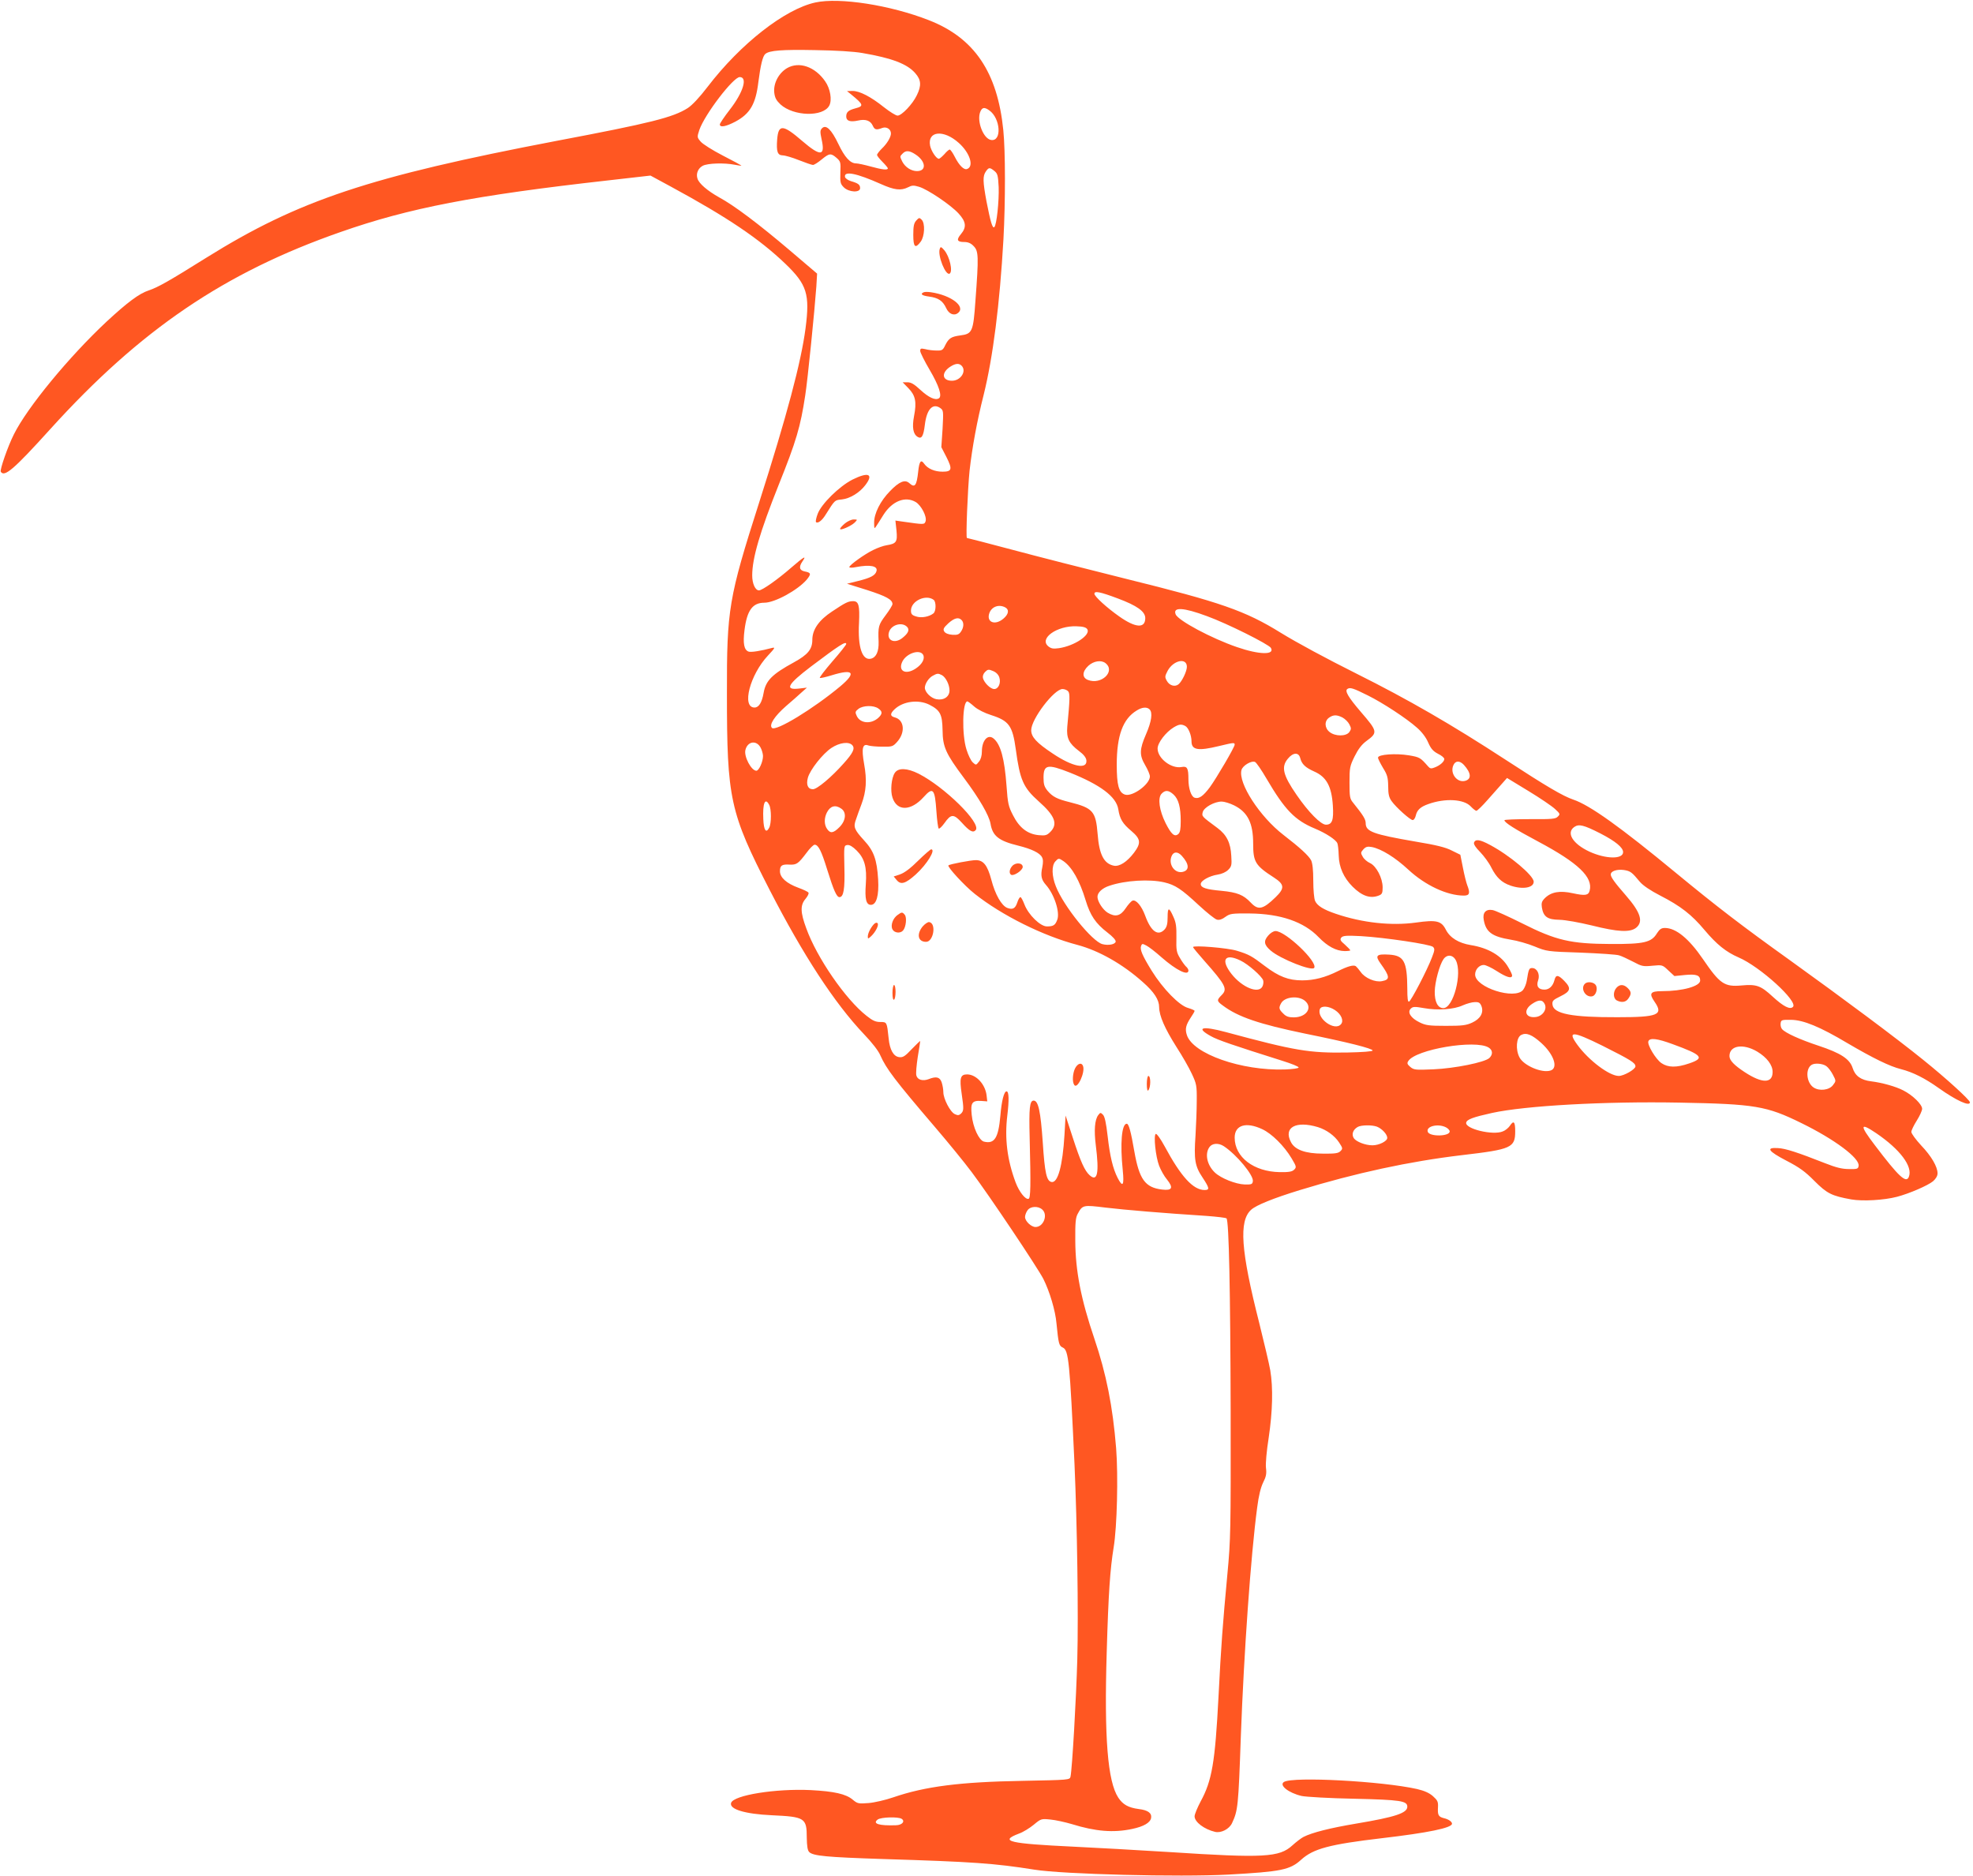 <?xml version="1.0" standalone="no"?>
<!DOCTYPE svg PUBLIC "-//W3C//DTD SVG 20010904//EN"
 "http://www.w3.org/TR/2001/REC-SVG-20010904/DTD/svg10.dtd">
<svg version="1.0" xmlns="http://www.w3.org/2000/svg"
 width="1280pt" height="1217pt" viewBox="0 0 1280 1217"
 preserveAspectRatio="xMidYMid meet">
<g transform="translate(0,1217) scale(0.1,-0.1)"
fill="#ff5722" stroke="none">
<path d="M5290 12154 c-198 -43 -486 -268 -700 -548 -52 -68 -100 -119 -128
-137 -96 -61 -239 -97 -852 -213 -1214 -232 -1673 -385 -2270 -757 -249 -156
-316 -193 -375 -213 -62 -20 -139 -78 -273 -202 -244 -228 -516 -558 -602
-732 -39 -77 -92 -230 -85 -242 23 -38 85 15 321 276 584 645 1130 1016 1884
1279 445 156 865 237 1738 335 l272 31 133 -72 c365 -198 573 -338 743 -501
139 -134 159 -196 130 -418 -29 -221 -121 -566 -301 -1130 -198 -620 -210
-692 -209 -1240 0 -684 19 -770 278 -1275 216 -420 420 -733 611 -934 51 -53
94 -108 106 -137 39 -88 95 -162 355 -466 84 -98 191 -229 238 -292 111 -147
427 -619 465 -693 41 -82 78 -206 85 -288 13 -131 16 -146 41 -157 38 -17 45
-90 76 -758 17 -385 26 -970 18 -1267 -7 -252 -33 -707 -44 -759 -5 -21 -9
-21 -312 -27 -405 -7 -631 -36 -838 -107 -49 -17 -122 -34 -160 -37 -66 -5
-72 -4 -103 22 -44 37 -120 54 -272 62 -228 11 -501 -33 -517 -83 -13 -41 90
-72 262 -80 217 -10 229 -17 229 -146 1 -55 5 -82 16 -93 26 -25 111 -33 475
-45 589 -18 727 -28 985 -69 185 -30 941 -49 1260 -32 341 19 399 30 472 97
79 71 183 99 523 139 300 35 455 67 455 94 0 13 -22 29 -53 36 -35 9 -41 20
-38 71 2 36 -3 45 -33 72 -24 21 -56 35 -103 46 -227 51 -804 82 -863 46 -34
-21 29 -71 114 -91 28 -6 182 -15 341 -18 303 -7 345 -14 345 -52 0 -41 -79
-67 -330 -109 -172 -29 -287 -58 -344 -87 -15 -8 -48 -33 -72 -55 -84 -77
-184 -83 -796 -43 -211 13 -491 29 -623 35 -419 20 -486 35 -354 85 26 9 68
35 95 57 48 40 50 40 109 34 33 -3 96 -17 140 -30 152 -47 268 -57 390 -31 76
16 118 41 123 72 5 31 -21 50 -79 57 -69 9 -104 29 -134 74 -69 105 -92 388
-75 946 11 381 22 537 45 678 22 133 30 462 16 643 -22 272 -64 483 -141 710
-87 256 -123 440 -124 635 -1 118 2 151 16 176 31 57 34 58 180 40 125 -15
376 -36 655 -54 68 -5 126 -12 130 -16 16 -15 25 -474 27 -1251 1 -774 0 -833
-21 -1055 -31 -333 -41 -465 -58 -800 -22 -422 -42 -542 -116 -677 -21 -40
-39 -83 -39 -96 0 -37 62 -84 133 -101 39 -9 92 18 110 57 38 82 41 105 57
562 20 545 65 1177 106 1485 10 78 23 130 39 163 19 37 23 57 18 95 -3 28 4
108 18 197 25 168 29 322 10 435 -7 41 -40 180 -72 309 -119 468 -133 660 -52
733 33 30 145 75 314 127 362 111 714 187 1052 227 324 38 347 48 347 156 0
62 -10 72 -35 34 -9 -13 -29 -30 -46 -36 -64 -27 -245 17 -237 57 4 21 46 36
168 63 215 47 729 76 1215 67 491 -9 566 -22 790 -132 217 -106 380 -228 373
-278 -3 -20 -8 -22 -63 -21 -45 0 -84 10 -155 38 -178 70 -257 96 -306 98 -80
5 -63 -20 56 -82 83 -43 121 -70 181 -131 82 -82 112 -97 239 -120 74 -13 213
-5 297 17 80 21 200 73 234 101 18 16 29 34 29 51 0 43 -40 112 -107 182 -34
37 -63 76 -63 87 0 10 16 43 35 73 19 30 35 65 35 77 0 28 -61 88 -122 119
-50 26 -137 50 -208 59 -67 8 -105 35 -121 87 -19 58 -76 96 -221 144 -121 40
-216 83 -237 108 -7 8 -11 25 -9 38 3 21 7 23 68 22 80 -1 187 -45 365 -151
167 -98 275 -151 348 -169 78 -20 155 -59 245 -123 114 -81 202 -121 202 -92
0 15 -152 154 -305 277 -172 139 -510 391 -866 647 -306 219 -469 344 -736
564 -361 298 -559 440 -667 476 -67 23 -173 85 -438 258 -353 230 -630 390
-968 559 -196 98 -387 201 -491 265 -231 143 -389 198 -1004 350 -253 63 -587
148 -743 190 -155 41 -285 75 -289 75 -8 0 5 316 17 435 17 152 49 326 91 491
61 245 105 591 129 1013 13 241 13 570 -1 707 -38 376 -188 598 -483 713 -250
98 -579 149 -736 115z m305 -328 c193 -33 291 -71 343 -131 38 -43 41 -80 10
-143 -27 -57 -98 -132 -125 -132 -11 0 -51 25 -89 55 -85 68 -157 105 -203
105 l-36 -1 25 -20 c83 -68 86 -77 29 -92 -45 -12 -59 -24 -59 -53 0 -29 26
-37 77 -26 48 11 80 0 95 -33 12 -27 23 -30 62 -15 28 10 56 -8 56 -36 0 -24
-26 -67 -59 -98 -17 -17 -31 -35 -31 -41 0 -6 16 -26 35 -45 19 -19 35 -38 35
-42 0 -13 -36 -9 -112 12 -40 11 -82 20 -94 20 -38 0 -74 40 -115 126 -45 94
-80 128 -106 102 -13 -14 -13 -23 -3 -71 25 -111 -6 -114 -125 -12 -126 109
-155 110 -163 11 -6 -80 2 -103 36 -104 15 0 63 -14 105 -31 43 -17 84 -31 91
-31 8 0 33 16 56 35 50 41 60 43 97 11 26 -23 28 -28 25 -95 -2 -65 0 -74 22
-96 33 -33 106 -36 106 -6 0 23 -12 32 -60 46 -19 6 -36 18 -38 27 -8 41 74
25 233 -46 87 -39 130 -44 176 -21 25 13 36 14 72 3 56 -17 203 -116 255 -172
50 -54 54 -90 16 -135 -31 -37 -25 -51 22 -51 24 0 43 -8 59 -25 34 -33 35
-65 13 -359 -14 -198 -20 -212 -98 -222 -59 -8 -75 -18 -98 -64 -15 -32 -21
-35 -57 -34 -22 0 -55 4 -72 9 -29 6 -33 5 -33 -12 0 -10 28 -66 61 -122 60
-102 83 -171 60 -185 -23 -15 -67 6 -119 54 -41 38 -61 50 -85 50 l-31 0 37
-38 c46 -47 55 -89 37 -181 -14 -74 -6 -117 23 -135 26 -16 38 4 47 78 12 101
51 143 100 109 21 -15 21 -20 15 -135 l-8 -119 33 -64 c40 -79 36 -95 -25 -95
-51 0 -96 19 -119 51 -21 31 -32 17 -39 -49 -10 -94 -22 -109 -58 -76 -28 25
-65 10 -124 -51 -64 -65 -105 -147 -104 -207 0 -37 2 -40 12 -24 7 10 29 45
49 77 57 89 141 122 209 82 36 -22 73 -94 64 -124 -8 -23 -7 -23 -148 -3 l-48
7 7 -64 c7 -74 0 -86 -63 -96 -21 -3 -60 -17 -88 -31 -56 -27 -155 -98 -155
-111 0 -5 19 -5 43 0 93 18 144 7 133 -27 -8 -27 -38 -43 -119 -63 l-72 -18
131 -41 c124 -40 164 -62 164 -91 0 -7 -20 -40 -45 -73 -46 -62 -49 -72 -45
-171 2 -63 -15 -101 -49 -110 -57 -14 -87 74 -78 233 5 112 -2 140 -38 140
-31 0 -49 -8 -137 -67 -85 -56 -128 -117 -128 -184 0 -61 -29 -96 -118 -145
-143 -78 -184 -119 -198 -199 -11 -63 -31 -95 -59 -95 -85 0 -30 212 87 337
45 48 49 55 28 50 -74 -20 -139 -30 -154 -24 -29 11 -37 53 -26 139 16 128 52
178 129 178 68 0 217 82 275 150 30 37 28 45 -14 53 -34 7 -39 29 -14 65 29
42 10 31 -71 -39 -88 -77 -190 -149 -211 -149 -24 0 -44 43 -44 97 0 112 50
282 172 588 114 284 141 376 172 580 16 102 61 551 72 705 l5 85 -175 149
c-206 175 -363 293 -461 346 -75 42 -130 89 -140 121 -11 33 4 68 35 84 32 16
137 20 208 6 23 -5 42 -7 42 -5 0 1 -54 31 -121 65 -66 34 -131 75 -144 91
-23 27 -23 29 -8 75 35 101 220 343 262 343 53 0 23 -99 -64 -211 -36 -46 -65
-90 -65 -96 0 -22 40 -14 101 18 95 51 132 114 149 257 14 108 28 168 45 182
27 23 108 29 320 25 137 -2 254 -9 310 -19z m823 -372 c73 -51 83 -203 12
-192 -50 7 -94 121 -71 181 12 31 27 34 59 11z m-198 -211 c72 -64 100 -152
55 -169 -21 -9 -52 22 -81 79 -13 26 -28 47 -33 47 -4 0 -20 -13 -34 -30 -15
-16 -31 -30 -36 -30 -17 0 -50 51 -57 85 -18 96 88 106 186 18z m-279 -76 c66
-44 71 -107 8 -107 -37 0 -76 25 -95 61 -17 35 -17 34 2 53 21 22 45 20 85 -7z
m510 -106 c21 -17 24 -29 28 -105 3 -90 -13 -244 -28 -259 -12 -12 -25 33 -51
166 -24 130 -25 165 -4 195 19 27 25 27 55 3z m-213 -1263 c35 -35 -5 -98 -62
-98 -66 0 -71 54 -8 93 32 20 54 21 70 5z m1013 -1510 c126 -47 179 -85 179
-128 0 -68 -63 -64 -169 11 -81 57 -161 130 -161 147 0 20 36 13 151 -30z
m-1193 -10 c16 -14 15 -73 -2 -87 -27 -22 -79 -32 -113 -20 -27 8 -33 16 -33
38 0 63 98 108 148 69z m463 -48 c28 -15 23 -45 -12 -74 -55 -46 -112 -22 -90
38 16 41 61 57 102 36z m1309 -57 c130 -47 400 -182 415 -206 27 -47 -75 -45
-220 5 -166 57 -383 173 -398 213 -19 48 50 45 203 -12z m-1592 -25 c17 -17
15 -49 -4 -76 -13 -19 -24 -22 -56 -20 -26 2 -45 10 -52 21 -9 15 -5 24 26 53
39 35 66 42 86 22z m-354 -44 c19 -19 9 -42 -30 -73 -52 -41 -106 -14 -85 43
17 44 83 62 115 30z m1170 -16 c23 -37 -83 -108 -184 -123 -37 -5 -50 -3 -69
12 -62 51 57 135 183 130 43 -1 62 -7 70 -19z m-1564 -96 c0 -5 -40 -56 -90
-113 -49 -57 -86 -105 -81 -107 6 -2 40 6 76 17 142 44 163 18 57 -71 -175
-146 -419 -295 -444 -270 -20 20 18 77 91 141 36 31 81 70 100 88 l36 32 -51
-6 c-96 -11 -75 27 76 142 183 138 230 169 230 147z m499 -70 c13 -25 -6 -61
-48 -89 -66 -44 -118 -16 -86 47 28 53 113 80 134 42z m1711 -78 c0 -28 -31
-94 -54 -113 -23 -19 -59 -9 -76 22 -14 25 -13 30 5 65 37 69 125 88 125 26z
m-528 24 c67 -53 -27 -143 -114 -109 -39 15 -38 54 3 92 34 31 83 39 111 17z
m-689 -92 c12 -36 -5 -76 -33 -76 -24 0 -65 40 -73 71 -3 13 2 28 14 40 17 17
23 18 51 6 20 -8 35 -23 41 -41z m-372 14 c25 -14 49 -62 49 -99 0 -41 -37
-66 -85 -57 -36 7 -75 46 -75 75 1 26 25 63 51 77 29 16 35 17 60 4z m2764
-132 c95 -47 251 -149 318 -209 30 -26 58 -62 72 -95 18 -41 32 -57 64 -74 23
-11 41 -26 41 -34 0 -17 -28 -42 -63 -55 -22 -9 -30 -7 -42 7 -50 57 -54 60
-125 72 -85 14 -200 6 -200 -15 0 -8 15 -37 32 -66 28 -45 33 -62 34 -119 0
-52 5 -73 22 -97 29 -41 121 -123 137 -123 8 0 16 13 20 29 8 36 30 57 82 75
109 39 230 32 274 -15 15 -16 32 -29 37 -29 6 0 39 32 74 72 35 39 77 87 94
106 l31 35 138 -84 c76 -46 154 -99 173 -117 34 -31 35 -34 18 -50 -14 -15
-39 -17 -181 -16 -91 0 -165 -3 -165 -7 0 -15 66 -57 220 -139 259 -138 356
-231 333 -318 -8 -31 -29 -34 -108 -17 -85 19 -141 9 -182 -31 -21 -21 -24
-32 -20 -61 10 -60 36 -79 114 -80 40 -1 128 -17 211 -37 168 -42 246 -46 286
-15 49 39 30 100 -66 210 -75 86 -98 119 -98 136 0 22 40 35 85 29 43 -7 51
-13 105 -78 20 -23 67 -55 129 -87 135 -69 206 -125 289 -224 79 -94 140 -143
221 -178 140 -60 388 -286 353 -321 -19 -19 -60 1 -131 66 -78 72 -105 82
-203 73 -111 -10 -140 10 -250 171 -91 133 -175 202 -247 202 -23 0 -34 -8
-51 -34 -36 -60 -84 -71 -300 -70 -260 1 -355 23 -575 134 -88 44 -174 83
-191 86 -44 8 -67 -16 -58 -64 14 -79 54 -108 175 -128 41 -6 111 -26 155 -44
78 -32 82 -33 299 -40 121 -5 234 -12 250 -18 17 -5 57 -24 90 -41 56 -30 65
-32 125 -26 65 6 65 6 104 -31 l39 -36 69 7 c74 7 98 -2 98 -36 0 -37 -114
-69 -248 -69 -76 0 -86 -14 -47 -70 58 -84 21 -99 -242 -99 -295 -1 -414 22
-421 81 -3 25 3 31 52 55 66 32 71 52 24 100 -39 40 -54 41 -63 6 -10 -40 -34
-63 -65 -63 -40 0 -55 22 -41 61 13 38 -7 79 -39 79 -20 0 -23 -7 -35 -82 -3
-20 -14 -47 -24 -60 -54 -66 -311 16 -311 100 0 33 27 62 56 62 13 0 51 -18
85 -40 62 -40 99 -51 99 -28 0 6 -11 30 -25 53 -43 75 -130 126 -244 144 -78
13 -134 47 -161 100 -29 57 -60 65 -194 46 -159 -22 -347 -2 -520 57 -80 27
-120 52 -134 83 -7 15 -12 72 -12 131 0 71 -5 114 -14 133 -17 31 -71 81 -180
165 -153 118 -294 335 -272 420 7 29 64 63 88 53 8 -3 42 -52 75 -109 118
-201 183 -269 313 -323 72 -30 136 -72 146 -95 4 -8 8 -44 9 -80 2 -76 32
-144 90 -202 61 -61 115 -79 169 -58 22 8 26 16 26 53 0 61 -41 139 -82 158
-18 8 -39 26 -47 41 -14 24 -14 28 4 48 16 17 26 20 55 15 61 -12 151 -67 237
-147 110 -102 252 -168 360 -168 37 0 42 16 22 67 -6 15 -19 66 -28 113 l-17
85 -55 27 c-40 21 -101 36 -234 58 -278 48 -325 65 -325 120 0 25 -16 51 -82
133 -21 25 -23 39 -23 131 0 95 2 106 33 169 24 48 46 77 77 100 74 54 73 62
-35 187 -84 98 -108 139 -88 151 17 11 37 5 133 -43z m-1945 27 c12 -15 11
-50 -6 -230 -6 -73 10 -107 76 -157 30 -22 46 -43 48 -60 7 -62 -90 -43 -219
44 -104 69 -139 107 -139 151 0 72 149 267 203 267 14 0 30 -7 37 -15z m-900
-87 c70 -36 83 -62 85 -165 1 -108 20 -151 138 -309 101 -135 163 -243 173
-297 13 -80 53 -112 180 -143 85 -21 140 -47 154 -75 8 -14 8 -34 2 -65 -12
-55 -6 -81 23 -114 54 -60 93 -178 74 -227 -13 -35 -25 -43 -67 -43 -43 0
-120 75 -146 143 -10 26 -21 47 -26 47 -5 0 -14 -15 -20 -34 -13 -40 -30 -49
-65 -36 -37 14 -79 87 -104 184 -25 93 -51 126 -100 126 -33 0 -170 -26 -178
-34 -9 -9 105 -133 171 -185 177 -140 442 -272 666 -331 139 -37 293 -124 424
-241 74 -65 106 -115 106 -163 1 -57 36 -137 113 -259 37 -57 81 -134 99 -173
30 -64 33 -76 32 -174 0 -58 -4 -159 -8 -226 -11 -156 -4 -199 45 -272 46 -70
48 -82 14 -82 -74 0 -153 86 -259 283 -27 50 -52 84 -58 81 -15 -10 -1 -147
22 -207 11 -28 33 -68 51 -89 43 -54 34 -73 -32 -65 -110 13 -148 66 -180 248
-22 128 -36 179 -49 179 -33 0 -44 -128 -26 -302 10 -99 0 -114 -33 -50 -31
61 -50 139 -65 271 -10 87 -19 129 -31 140 -15 15 -17 14 -30 -3 -23 -30 -28
-100 -16 -195 23 -181 11 -241 -40 -195 -32 29 -58 86 -109 243 l-47 144 -7
-124 c-12 -201 -43 -315 -84 -307 -32 6 -44 57 -57 257 -14 203 -29 271 -59
271 -26 0 -31 -47 -26 -240 8 -314 6 -393 -7 -397 -20 -7 -61 45 -84 106 -55
147 -72 286 -54 434 12 100 11 157 -5 157 -16 0 -32 -60 -40 -158 -13 -145
-38 -185 -107 -168 -32 9 -71 92 -79 174 -8 77 2 93 60 90 l41 -3 -4 35 c-7
74 -67 140 -127 140 -44 0 -50 -24 -35 -126 14 -97 14 -110 -4 -128 -13 -12
-21 -13 -40 -4 -30 13 -75 100 -75 143 0 18 -5 46 -11 64 -12 34 -35 40 -85
20 -38 -14 -72 -4 -79 24 -4 13 1 67 9 120 9 53 16 99 16 103 0 3 -24 -20 -54
-51 -44 -47 -58 -56 -82 -53 -37 4 -62 47 -69 123 -11 105 -11 105 -54 105
-31 0 -50 9 -89 40 -137 107 -323 378 -391 567 -39 105 -40 151 -5 192 14 17
23 35 19 40 -3 6 -33 20 -66 32 -76 28 -119 66 -119 107 0 38 13 46 63 43 45
-2 56 6 109 76 21 29 45 53 53 53 24 0 44 -40 81 -160 43 -138 62 -180 80
-180 27 0 36 53 32 195 -3 138 -3 140 19 143 15 2 35 -10 61 -36 51 -51 67
-108 59 -218 -7 -96 2 -134 33 -134 36 0 53 60 47 165 -8 129 -28 185 -92 254
-64 70 -70 87 -51 137 7 22 23 65 35 97 31 83 36 157 17 261 -18 101 -10 134
27 120 12 -4 53 -8 90 -8 65 -1 70 1 97 31 55 61 47 143 -15 159 -31 8 -32 24
-1 53 55 52 155 65 226 29z m291 -12 c23 -20 68 -42 109 -55 116 -37 139 -69
160 -222 27 -199 48 -248 149 -338 105 -93 126 -147 75 -198 -22 -22 -32 -25
-75 -21 -73 7 -126 48 -167 129 -30 58 -34 77 -42 190 -13 177 -38 270 -84
308 -37 31 -76 -12 -76 -85 0 -26 -7 -51 -19 -65 -19 -24 -19 -24 -40 -5 -12
11 -30 48 -41 84 -31 98 -26 312 6 312 3 0 24 -15 45 -34z m-623 -12 c28 -19
28 -35 0 -61 -48 -43 -118 -36 -140 13 -11 23 -10 29 11 45 29 23 98 25 129 3z
m1760 -6 c21 -21 13 -78 -23 -161 -43 -99 -44 -136 -5 -202 16 -27 30 -60 30
-72 0 -51 -113 -133 -161 -118 -41 13 -54 61 -54 195 0 188 40 297 130 351 35
22 66 24 83 7z m1252 -53 c16 -9 36 -28 44 -44 13 -25 13 -31 0 -50 -21 -29
-91 -29 -128 0 -33 26 -35 71 -4 93 28 20 51 20 88 1z m-1020 -55 c20 -11 40
-60 40 -99 0 -57 42 -64 178 -31 96 23 102 24 102 9 0 -16 -118 -217 -161
-276 -44 -59 -71 -77 -99 -68 -22 7 -40 60 -40 120 0 73 -8 86 -45 79 -66 -12
-155 56 -155 120 0 37 53 106 104 137 35 21 50 23 76 9z m-2755 -141 c8 -15
15 -40 15 -54 0 -36 -26 -95 -43 -95 -33 0 -82 93 -71 135 14 57 73 65 99 14z
m595 16 c18 -21 4 -50 -57 -118 -79 -89 -172 -167 -199 -167 -33 0 -45 29 -33
74 14 52 96 156 153 194 53 35 114 43 136 17z m2905 -82 c10 -40 33 -62 91
-88 80 -35 113 -97 121 -221 6 -94 -4 -124 -45 -124 -33 0 -113 81 -190 193
-89 129 -102 182 -56 236 33 40 69 42 79 4z m1062 -45 c48 -53 51 -93 7 -104
-52 -13 -99 50 -75 102 13 30 41 31 68 2z m-2559 -49 c201 -80 304 -157 317
-239 10 -64 28 -93 85 -141 61 -52 64 -78 17 -141 -46 -60 -94 -91 -131 -84
-64 13 -95 72 -105 205 -12 148 -30 169 -181 207 -81 20 -111 35 -144 74 -21
26 -26 42 -26 85 0 85 26 90 168 34z m675 -143 c33 -30 47 -83 47 -172 0 -53
-4 -75 -16 -85 -24 -20 -45 -2 -82 71 -41 82 -52 162 -27 190 24 26 46 25 78
-4z m-2623 -67 c15 -27 15 -122 0 -149 -20 -38 -35 -17 -38 56 -5 104 12 143
38 93z m3017 -4 c88 -44 123 -115 123 -248 0 -119 14 -142 135 -220 68 -44 71
-69 11 -127 -82 -80 -113 -87 -161 -36 -48 51 -88 67 -191 77 -100 9 -134 20
-134 44 0 22 57 53 109 61 27 4 54 16 69 31 22 22 24 31 20 91 -4 84 -30 136
-89 180 -104 77 -103 76 -96 104 8 30 75 68 123 68 16 0 53 -11 81 -25z
m-2549 -21 c35 -24 30 -78 -12 -120 -40 -40 -59 -42 -80 -12 -20 28 -20 71 -1
108 22 42 55 51 93 24z m4925 -161 c97 -50 147 -91 147 -121 0 -47 -111 -46
-218 3 -108 50 -153 122 -99 160 30 21 62 13 170 -42z m-2716 -145 c48 -53 51
-93 7 -104 -51 -13 -95 46 -74 100 12 32 40 34 67 4z m-767 -35 c55 -39 105
-127 143 -253 30 -99 65 -151 142 -210 34 -26 55 -49 53 -59 -4 -18 -47 -26
-86 -16 -66 17 -252 246 -302 375 -27 67 -28 134 -4 161 21 23 23 23 54 2z
m653 -137 c72 -17 111 -43 226 -150 51 -47 103 -89 116 -92 16 -4 34 2 55 18
30 21 40 23 158 22 200 -2 351 -54 447 -154 57 -59 113 -89 168 -90 20 0 37 2
37 5 0 3 -16 20 -35 37 -30 25 -33 33 -23 46 11 12 32 14 128 9 154 -9 450
-53 467 -70 12 -12 11 -22 -7 -68 -30 -80 -135 -282 -149 -287 -8 -3 -11 23
-11 85 -1 176 -22 214 -117 220 -83 5 -94 -5 -57 -57 62 -86 63 -105 10 -115
-44 -9 -111 20 -138 59 -12 17 -27 34 -32 38 -15 10 -52 0 -116 -32 -82 -41
-155 -60 -232 -60 -88 0 -151 24 -242 93 -85 65 -103 75 -181 99 -61 19 -285
37 -285 24 0 -4 33 -44 73 -89 139 -157 152 -183 113 -222 -33 -33 -33 -39 7
-68 98 -74 237 -121 532 -182 277 -56 440 -97 440 -110 0 -6 -63 -11 -165 -13
-246 -4 -337 11 -789 133 -153 41 -197 29 -95 -27 44 -25 141 -58 464 -160 58
-18 105 -37 105 -43 0 -6 -39 -11 -90 -13 -281 -9 -595 101 -635 223 -13 40
-7 65 26 115 13 19 24 38 24 42 0 4 -19 12 -42 19 -57 15 -164 125 -236 241
-61 99 -78 138 -69 162 6 15 9 15 34 2 16 -8 60 -42 98 -76 97 -85 175 -123
175 -86 0 7 -7 19 -16 26 -8 8 -26 32 -39 55 -22 36 -25 52 -23 131 1 71 -2
98 -19 135 -29 66 -38 65 -38 -1 0 -43 -5 -63 -19 -79 -43 -47 -89 -15 -127
90 -23 62 -59 105 -82 96 -8 -3 -28 -25 -44 -49 -34 -51 -67 -59 -117 -29 -32
20 -66 73 -66 103 0 28 31 57 78 72 103 35 260 44 355 22z m1892 -506 c43 -83
-16 -310 -81 -310 -36 0 -57 40 -56 108 1 61 31 173 57 210 23 32 61 29 80 -8z
m-1398 -1 c51 -24 139 -102 148 -129 3 -11 1 -28 -5 -40 -26 -49 -131 -6 -200
81 -73 93 -44 137 57 88z m417 -260 c55 -44 13 -109 -71 -109 -33 0 -50 6 -68
25 -28 27 -30 37 -14 66 22 42 109 52 153 18z m1558 -24 c16 -35 -16 -79 -61
-83 -67 -7 -80 46 -22 85 44 30 69 29 83 -2z m-411 -12 c16 -42 -6 -82 -60
-107 -39 -18 -65 -21 -171 -21 -110 0 -131 3 -171 23 -56 27 -80 65 -57 88 14
14 24 15 86 4 89 -16 194 -9 252 18 25 11 60 21 78 21 26 1 34 -4 43 -26z
m-950 -26 c41 -27 58 -69 39 -91 -40 -49 -160 37 -137 98 9 23 58 20 98 -7z
m1338 -213 c82 -74 112 -163 60 -179 -56 -18 -173 32 -201 85 -27 51 -21 130
11 146 33 17 70 2 130 -52z m397 -18 c185 -93 214 -111 214 -134 0 -19 -75
-62 -108 -62 -61 0 -194 100 -268 201 -68 93 -34 92 162 -5z m456 10 c192 -70
210 -90 106 -125 -82 -28 -136 -27 -179 2 -37 25 -94 120 -85 142 9 24 58 18
158 -19z m-1194 -22 c27 -17 28 -45 4 -68 -31 -28 -224 -67 -362 -73 -116 -5
-127 -4 -150 15 -20 17 -23 24 -14 38 46 76 436 142 522 88z m1742 -26 c63
-38 100 -87 100 -132 0 -75 -67 -76 -180 -2 -69 45 -100 77 -100 105 0 69 89
83 180 29z m448 -94 c12 -8 32 -34 43 -56 21 -40 21 -41 1 -67 -24 -33 -88
-41 -126 -16 -47 31 -55 121 -13 147 20 13 71 9 95 -8z m-3298 -396 c55 -17
108 -55 137 -99 25 -38 25 -41 9 -57 -14 -14 -35 -17 -114 -16 -113 0 -182 25
-207 75 -50 95 32 140 175 97z m-362 -13 c63 -29 143 -109 191 -189 32 -54 33
-58 17 -74 -13 -13 -34 -17 -94 -16 -168 3 -292 97 -292 224 0 81 73 104 178
55z m745 16 c33 -13 67 -50 67 -73 0 -21 -53 -48 -96 -48 -46 0 -105 23 -121
46 -16 25 -6 55 25 73 22 13 93 14 125 2z m447 -4 c14 -7 25 -19 25 -27 0 -33
-130 -35 -142 -3 -14 36 65 56 117 30z m2793 -39 c154 -105 237 -215 211 -282
-17 -45 -65 -1 -221 205 -100 131 -98 150 10 77z m-4233 -84 c83 -55 194 -189
188 -227 -3 -20 -8 -22 -54 -21 -57 2 -153 40 -192 77 -51 48 -67 121 -36 165
18 26 59 29 94 6z m-1178 -411 c38 -34 8 -113 -44 -113 -28 0 -68 38 -68 65 0
11 7 31 16 43 18 27 69 30 96 5z m-913 -3952 c25 -16 4 -41 -36 -42 -110 -4
-155 10 -119 37 22 16 132 19 155 5z"/>
<path d="M5106 11728 c-54 -32 -89 -98 -83 -158 4 -35 13 -51 40 -77 85 -78
277 -83 317 -8 19 36 7 110 -27 158 -66 95 -169 130 -247 85z"/>
<path d="M5944 10739 c-15 -17 -19 -36 -19 -93 0 -80 13 -91 48 -44 26 35 30
120 6 143 -14 14 -17 14 -35 -6z"/>
<path d="M6097 10556 c-16 -42 38 -177 64 -161 22 14 0 111 -35 152 -20 23
-24 24 -29 9z"/>
<path d="M5993 10274 c-26 -11 -12 -22 35 -28 59 -8 88 -27 110 -74 18 -40 52
-53 78 -32 50 42 -46 115 -176 134 -19 3 -41 3 -47 0z"/>
<path d="M5529 9058 c-85 -44 -200 -157 -224 -221 -10 -26 -15 -51 -11 -54 11
-11 39 10 61 46 63 100 59 96 107 101 53 6 115 44 152 93 56 73 19 87 -85 35z"/>
<path d="M5481 8774 c-17 -14 -31 -30 -31 -35 0 -13 71 18 95 41 19 20 19 20
-7 20 -15 0 -40 -12 -57 -26z"/>
<path d="M9563 6704 c-4 -10 10 -32 40 -62 25 -26 58 -71 72 -100 33 -65 67
-97 124 -117 79 -27 151 -15 151 25 0 40 -156 171 -284 239 -65 35 -94 39
-103 15z"/>
<path d="M10282 5788 c-31 -31 5 -92 49 -81 23 6 36 49 22 72 -13 20 -54 26
-71 9z"/>
<path d="M10487 5762 c-23 -25 -22 -69 2 -82 31 -16 59 -12 75 12 21 30 20 44
-4 68 -25 25 -52 26 -73 2z"/>
<path d="M5805 7156 c-22 -33 -30 -116 -15 -160 29 -90 119 -89 202 3 61 68
73 55 83 -92 4 -59 11 -110 15 -112 5 -3 21 13 37 35 43 61 60 61 113 3 50
-56 73 -68 90 -48 37 45 -202 280 -371 366 -74 37 -132 39 -154 5z"/>
<path d="M5956 6586 c-49 -49 -88 -78 -116 -88 l-42 -14 19 -23 c27 -33 57
-24 124 36 73 66 132 163 100 163 -5 0 -43 -33 -85 -74z"/>
<path d="M6567 6552 c-19 -21 -22 -48 -7 -57 17 -10 75 29 75 51 0 27 -46 31
-68 6z"/>
<path d="M5824 6235 c-31 -21 -48 -68 -34 -94 12 -24 52 -28 69 -7 19 22 25
84 11 101 -15 19 -20 19 -46 0z"/>
<path d="M5668 6173 c-22 -25 -38 -59 -38 -79 0 -16 2 -15 21 2 29 27 53 74
42 85 -6 6 -16 2 -25 -8z"/>
<path d="M5986 6160 c-41 -50 -31 -100 22 -100 48 0 68 119 21 128 -9 2 -28
-11 -43 -28z"/>
<path d="M5790 5729 c0 -31 4 -48 10 -44 6 3 10 26 10 51 0 24 -4 44 -10 44
-5 0 -10 -23 -10 -51z"/>
<path d="M6975 5240 c-16 -32 -20 -87 -6 -108 20 -32 73 82 57 123 -9 24 -34
17 -51 -15z"/>
<path d="M7440 5138 c0 -32 4 -48 9 -42 17 17 18 94 1 94 -5 0 -10 -23 -10
-52z"/>
<path d="M8227 6100 c-31 -36 -26 -60 17 -97 63 -54 267 -135 282 -112 24 39
-186 239 -251 239 -13 0 -34 -13 -48 -30z"/>
</g>
</svg>
